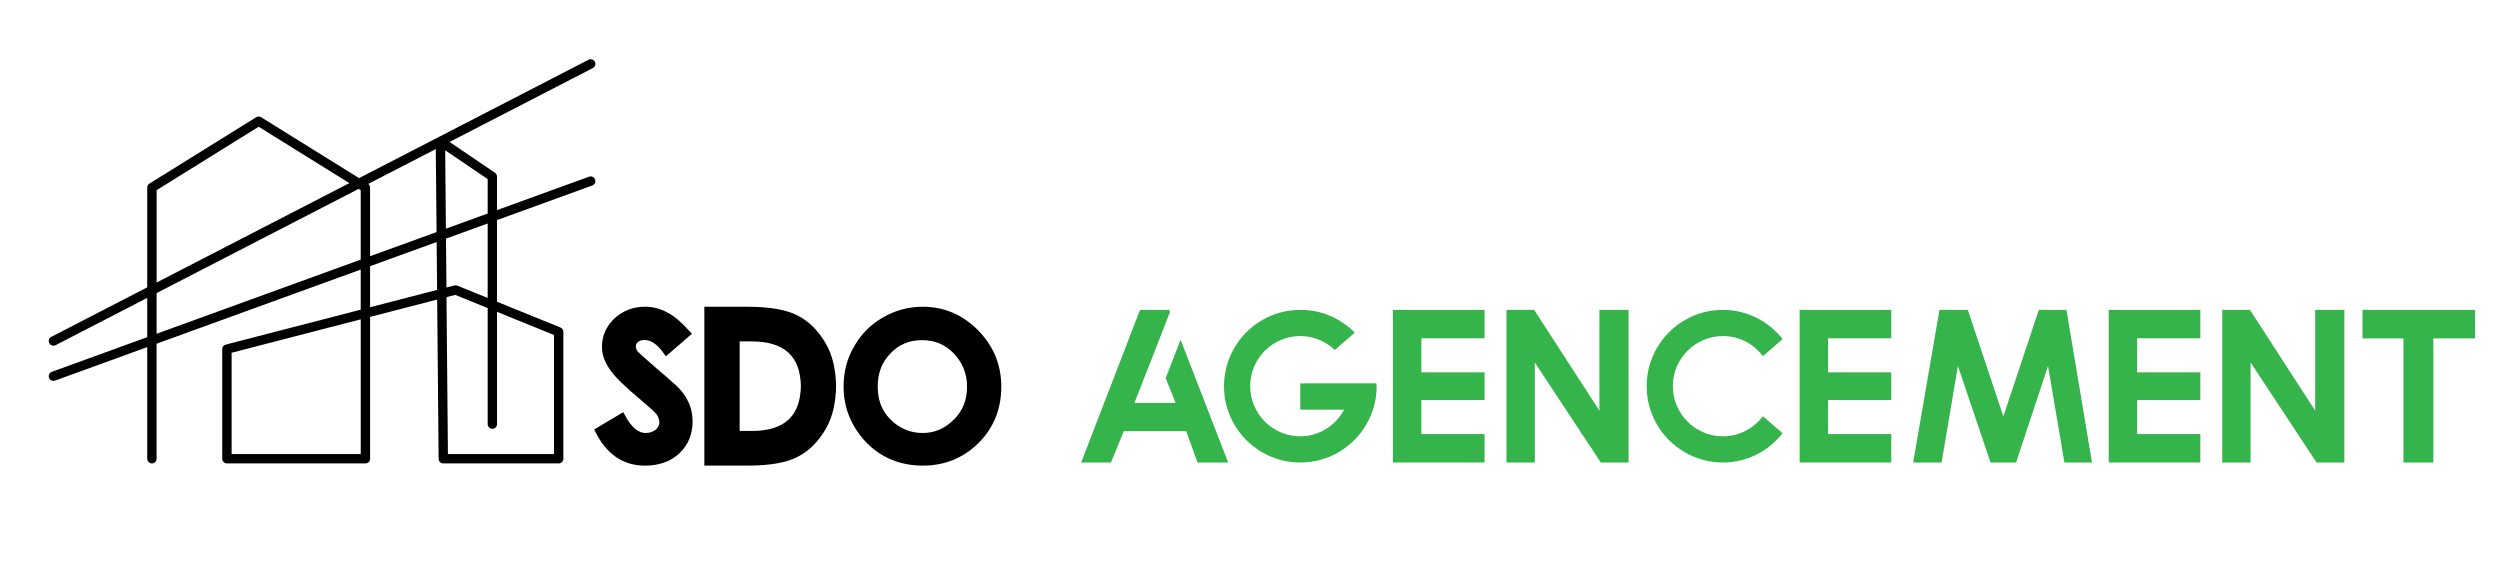 <?xml version="1.0" encoding="utf-8"?>
<!-- Generator: Adobe Illustrator 16.0.0, SVG Export Plug-In . SVG Version: 6.00 Build 0)  -->
<!DOCTYPE svg PUBLIC "-//W3C//DTD SVG 1.1//EN" "http://www.w3.org/Graphics/SVG/1.1/DTD/svg11.dtd">
<svg version="1.1" id="Calque_1" xmlns:x="http://ns.adobe.com/Extensibility/1.0/" xmlns:i="http://ns.adobe.com/AdobeIllustrator/10.0/" xmlns:graph="http://ns.adobe.com/Graphs/1.0/"
	 xmlns="http://www.w3.org/2000/svg" xmlns:xlink="http://www.w3.org/1999/xlink" x="0px" y="0px" width="200px" height="46px"
	 viewBox="0 0 200 46" enable-background="new 0 0 200 46" xml:space="preserve">
<path d="M47.127,14.134l-7.365,2.674v-2.676c0-0.126-0.061-0.241-0.165-0.311l-3.632-2.464l11.46-5.911
	c0.186-0.095,0.257-0.32,0.163-0.504c-0.097-0.185-0.327-0.254-0.506-0.162l-12.018,6.2c-0.003,0.001-0.004,0.001-0.008,0.002
	c0,0-0.001,0.001-0.003,0.003l-6.329,3.263l-7.834-4.87c-0.119-0.076-0.275-0.076-0.395,0l-8.541,5.309
	c-0.109,0.068-0.176,0.189-0.176,0.317v7.984l-7.676,3.959c-0.185,0.094-0.256,0.32-0.161,0.505
	c0.067,0.128,0.198,0.202,0.333,0.202c0.058,0,0.117-0.014,0.172-0.04l7.332-3.783v3.141l-7.632,2.772
	c-0.193,0.069-0.295,0.285-0.224,0.479c0.056,0.154,0.199,0.246,0.352,0.246c0.043,0,0.086-0.006,0.129-0.021l7.375-2.679v8.928
	c0,0.208,0.167,0.376,0.374,0.376c0.208,0,0.375-0.168,0.375-0.376v-9.2l16.33-5.931v3.207l-10.797,2.795
	c-0.166,0.04-0.281,0.189-0.281,0.361v8.768c0,0.208,0.167,0.376,0.375,0.376h11.08c0.206,0,0.374-0.168,0.374-0.376V25.352
	l5.365-1.386l0.117,12.737c0,0.203,0.168,0.371,0.374,0.371h9.232c0.206,0,0.375-0.168,0.375-0.376v-10.15
	c0-0.152-0.094-0.29-0.234-0.349l-5.075-2.058v-6.535l7.621-2.767c0.194-0.071,0.296-0.286,0.225-0.481
	C47.534,14.164,47.321,14.068,47.127,14.134z M28.858,36.324H18.529V28.22l10.329-2.673V36.324z M39.014,17.081l-3.342,1.214
	l-0.057-6.271l3.399,2.305V17.081z M34.925,18.566l-5.318,1.931v-5.492c0-0.116-0.054-0.224-0.145-0.294l5.401-2.785L34.925,18.566z
	 M12.528,15.215l8.165-5.076l7.256,4.51l-15.42,7.952V15.215z M12.528,26.7v-3.254l16.162-8.335l0.167,0.104v5.554L12.528,26.7z
	 M29.607,24.579v-3.284l5.324-1.934l0.037,3.832L29.607,24.579z M44.322,26.801v9.523h-8.488L35.72,23.772l0.698-0.181l2.596,1.055
	v9.282c0,0.208,0.167,0.376,0.373,0.376c0.208,0,0.376-0.168,0.376-0.376v-8.98L44.322,26.801z M39.014,23.836l-2.428-0.985
	c-0.044-0.02-0.095-0.026-0.141-0.026c-0.031,0-0.063,0.003-0.095,0.012l-0.635,0.163L35.68,19.09l3.334-1.212V23.836z"/>
<g>
	<path stroke="#000000" stroke-width="0.5" stroke-miterlimit="10" d="M51.592,37c-1.635,0-2.878-0.849-3.729-2.547l1.898-1.132
		c0.557,1.046,1.186,1.567,1.891,1.567c0.369,0,0.692-0.107,0.97-0.323c0.25-0.233,0.375-0.486,0.375-0.76
		c0-0.266-0.088-0.535-0.264-0.808c-0.113-0.131-0.278-0.295-0.494-0.489c-0.216-0.196-0.485-0.43-0.809-0.703
		c-0.619-0.517-1.131-0.972-1.537-1.366c-0.406-0.396-0.703-0.729-0.89-1.01c-0.397-0.566-0.597-1.124-0.597-1.669
		c0-0.816,0.307-1.518,0.921-2.103c0.635-0.579,1.391-0.868,2.265-0.868c0.601,0,1.161,0.145,1.677,0.434
		c0.267,0.131,0.542,0.317,0.826,0.562c0.284,0.245,0.585,0.544,0.902,0.896l-1.678,1.455c-0.561-0.788-1.138-1.184-1.728-1.184
		c-0.33,0-0.562,0.071-0.699,0.213c-0.182,0.143-0.272,0.323-0.272,0.546c0,0.17,0.054,0.346,0.162,0.527
		c0.108,0.113,0.296,0.291,0.566,0.532c0.27,0.241,0.623,0.551,1.06,0.932c0.511,0.427,0.9,0.765,1.167,1.014
		c0.176,0.158,0.307,0.272,0.391,0.34c0.795,0.768,1.193,1.647,1.193,2.641c0,0.977-0.327,1.771-0.98,2.384
		C53.533,36.692,52.669,37,51.592,37z"/>
	<path stroke="#000000" stroke-width="0.5" stroke-miterlimit="10" d="M65.863,27.633c0.254,0.449,0.444,0.945,0.57,1.492
		c0.124,0.544,0.192,1.134,0.204,1.77c-0.012,0.636-0.081,1.227-0.204,1.771c-0.126,0.547-0.316,1.043-0.57,1.492
		c-0.586,1.01-1.304,1.73-2.155,2.162C62.851,36.772,61.545,37,59.791,37h-3.193v-6.105V24.79h3.193c1.754,0,3.06,0.226,3.917,0.682
		C64.56,25.902,65.277,26.624,65.863,27.633z M60.132,34.727c2.742,0,4.138-1.277,4.189-3.832c-0.051-2.554-1.447-3.832-4.189-3.832
		h-1.209v3.832v3.832H60.132z"/>
	<path stroke="#000000" stroke-width="0.5" stroke-miterlimit="10" d="M73.824,37c-1.731,0-3.182-0.596-4.352-1.788
		c-1.158-1.237-1.736-2.665-1.736-4.283c0-1.146,0.272-2.18,0.817-3.1c0.522-0.93,1.26-1.671,2.213-2.222
		c0.948-0.546,1.968-0.817,3.058-0.817c1.623,0,3.031,0.595,4.223,1.788c1.204,1.215,1.806,2.664,1.806,4.351
		c0,1.726-0.582,3.17-1.746,4.334C76.933,36.421,75.505,37,73.824,37z M73.824,34.889c0.517,0,0.994-0.098,1.435-0.29
		c0.44-0.192,0.847-0.477,1.222-0.852c0.755-0.738,1.132-1.678,1.132-2.818c0-1.095-0.377-2.038-1.132-2.827
		c-0.727-0.761-1.632-1.141-2.717-1.141c-1.095,0-1.998,0.38-2.707,1.141c-0.727,0.732-1.09,1.676-1.09,2.827
		c0,1.295,0.47,2.324,1.413,3.092C72.09,34.599,72.904,34.889,73.824,34.889z"/>
	<path fill="#34B44A" d="M93.536,24.79l0.061,0.17l-1.194,3.073l-1.651,4.199h3.295l-0.792-1.984l1.192-3.073L98.253,37h-2.452
		l-0.903-2.503H89.9L88.877,37h-2.383l4.708-12.21H93.536z"/>
	<path fill="#34B44A" d="M110.106,30.665c0.004,0.039,0.011,0.078,0.017,0.114c0.006,0.037,0.008,0.075,0.008,0.115
		c0,0.562-0.071,1.104-0.216,1.623c-0.146,0.519-0.352,1.006-0.618,1.459c-0.268,0.455-0.585,0.867-0.953,1.235
		c-0.37,0.369-0.78,0.687-1.235,0.954c-0.453,0.267-0.939,0.472-1.46,0.617c-0.521,0.145-1.06,0.217-1.623,0.217
		c-0.561,0-1.102-0.072-1.621-0.217c-0.52-0.146-1.007-0.351-1.461-0.617c-0.453-0.268-0.865-0.585-1.234-0.954
		c-0.369-0.368-0.687-0.78-0.953-1.235c-0.268-0.453-0.473-0.94-0.618-1.459c-0.144-0.52-0.217-1.062-0.217-1.623
		s0.073-1.103,0.217-1.623c0.145-0.519,0.35-1.005,0.618-1.459c0.266-0.454,0.584-0.865,0.953-1.234s0.781-0.687,1.234-0.954
		c0.454-0.266,0.941-0.473,1.461-0.617c0.52-0.146,1.061-0.217,1.621-0.217c0.857,0,1.657,0.161,2.402,0.484
		c0.743,0.324,1.393,0.77,1.95,1.337l-0.213,0.188l-1.381,1.2c-0.363-0.346-0.779-0.618-1.246-0.816
		c-0.47-0.199-0.972-0.299-1.513-0.299c-0.549,0-1.069,0.105-1.558,0.315s-0.913,0.497-1.277,0.86
		c-0.363,0.363-0.65,0.788-0.86,1.272c-0.209,0.485-0.314,1.007-0.314,1.563c0,0.552,0.104,1.07,0.314,1.558
		c0.21,0.489,0.498,0.915,0.86,1.277c0.364,0.364,0.789,0.651,1.277,0.86c0.488,0.211,1.009,0.316,1.558,0.316
		c0.381,0,0.746-0.054,1.096-0.159c0.348-0.104,0.675-0.25,0.979-0.438s0.577-0.412,0.817-0.673c0.241-0.261,0.447-0.547,0.618-0.86
		h-3.51V31.95v-1.285h4.99H110.106z"/>
	<path fill="#34B44A" d="M118.765,24.79v2.272h-5.057v2.726h5.057v2.214h-5.057v2.725h5.057V37h-7.331V24.79H118.765z"/>
	<path fill="#34B44A" d="M130.286,24.79V37h-2.223l-5.279-8.004V37h-2.265V24.79h2.214l5.219,8.063V24.79H130.286z"/>
	<path fill="#34B44A" d="M137.838,34.906c0.33,0,0.646-0.039,0.949-0.115c0.304-0.078,0.592-0.186,0.864-0.329
		c0.273-0.141,0.526-0.31,0.759-0.506s0.439-0.416,0.622-0.66l1.575,1.363c-0.28,0.352-0.593,0.671-0.942,0.961
		c-0.347,0.29-0.727,0.537-1.131,0.74c-0.406,0.206-0.836,0.362-1.287,0.473c-0.45,0.111-0.92,0.167-1.409,0.167
		c-0.561,0-1.103-0.072-1.622-0.217c-0.519-0.146-1.006-0.351-1.46-0.617c-0.454-0.268-0.867-0.585-1.233-0.954
		c-0.371-0.368-0.688-0.78-0.955-1.235c-0.267-0.453-0.472-0.94-0.618-1.459c-0.144-0.52-0.216-1.062-0.216-1.623
		s0.072-1.103,0.216-1.623c0.146-0.519,0.352-1.005,0.618-1.459s0.584-0.865,0.955-1.234c0.366-0.369,0.779-0.687,1.233-0.954
		c0.454-0.266,0.941-0.473,1.46-0.617c0.52-0.146,1.062-0.217,1.622-0.217c0.489,0,0.959,0.055,1.409,0.165
		c0.451,0.111,0.881,0.269,1.287,0.474c0.404,0.204,0.784,0.449,1.131,0.736c0.35,0.287,0.662,0.605,0.942,0.957l-1.575,1.372
		c-0.183-0.244-0.39-0.466-0.622-0.665c-0.232-0.198-0.485-0.367-0.759-0.507c-0.272-0.139-0.561-0.246-0.864-0.324
		c-0.304-0.076-0.619-0.114-0.949-0.114c-0.55,0-1.07,0.105-1.558,0.315c-0.488,0.21-0.913,0.497-1.277,0.86
		s-0.649,0.788-0.86,1.272c-0.21,0.485-0.315,1.007-0.315,1.563c0,0.552,0.105,1.07,0.315,1.558c0.211,0.489,0.496,0.915,0.86,1.277
		c0.364,0.364,0.789,0.651,1.277,0.86C136.768,34.801,137.288,34.906,137.838,34.906z"/>
	<path fill="#34B44A" d="M151.301,24.79v2.272h-5.058v2.726h5.058v2.214h-5.058v2.725h5.058V37h-7.33V24.79H151.301z"/>
	<path fill="#34B44A" d="M165.316,24.79L167.36,37h-2.205l-1.313-7.723L161.288,37h-2.043l-2.614-7.723L155.328,37h-2.273
		l2.103-12.21h2.266l2.845,8.522l2.835-8.522H165.316z"/>
	<path fill="#34B44A" d="M176.027,24.79v2.272h-5.058v2.726h5.058v2.214h-5.058v2.725h5.058V37h-7.332V24.79H176.027z"/>
	<path fill="#34B44A" d="M187.549,24.79V37h-2.224l-5.278-8.004V37h-2.266V24.79h2.215l5.219,8.063V24.79H187.549z"/>
	<path fill="#34B44A" d="M198.005,24.79v2.281h-1.106h-2.231V37h-2.392v-9.929h-2.172h-1.106V24.79H198.005z"/>
</g>
</svg>
